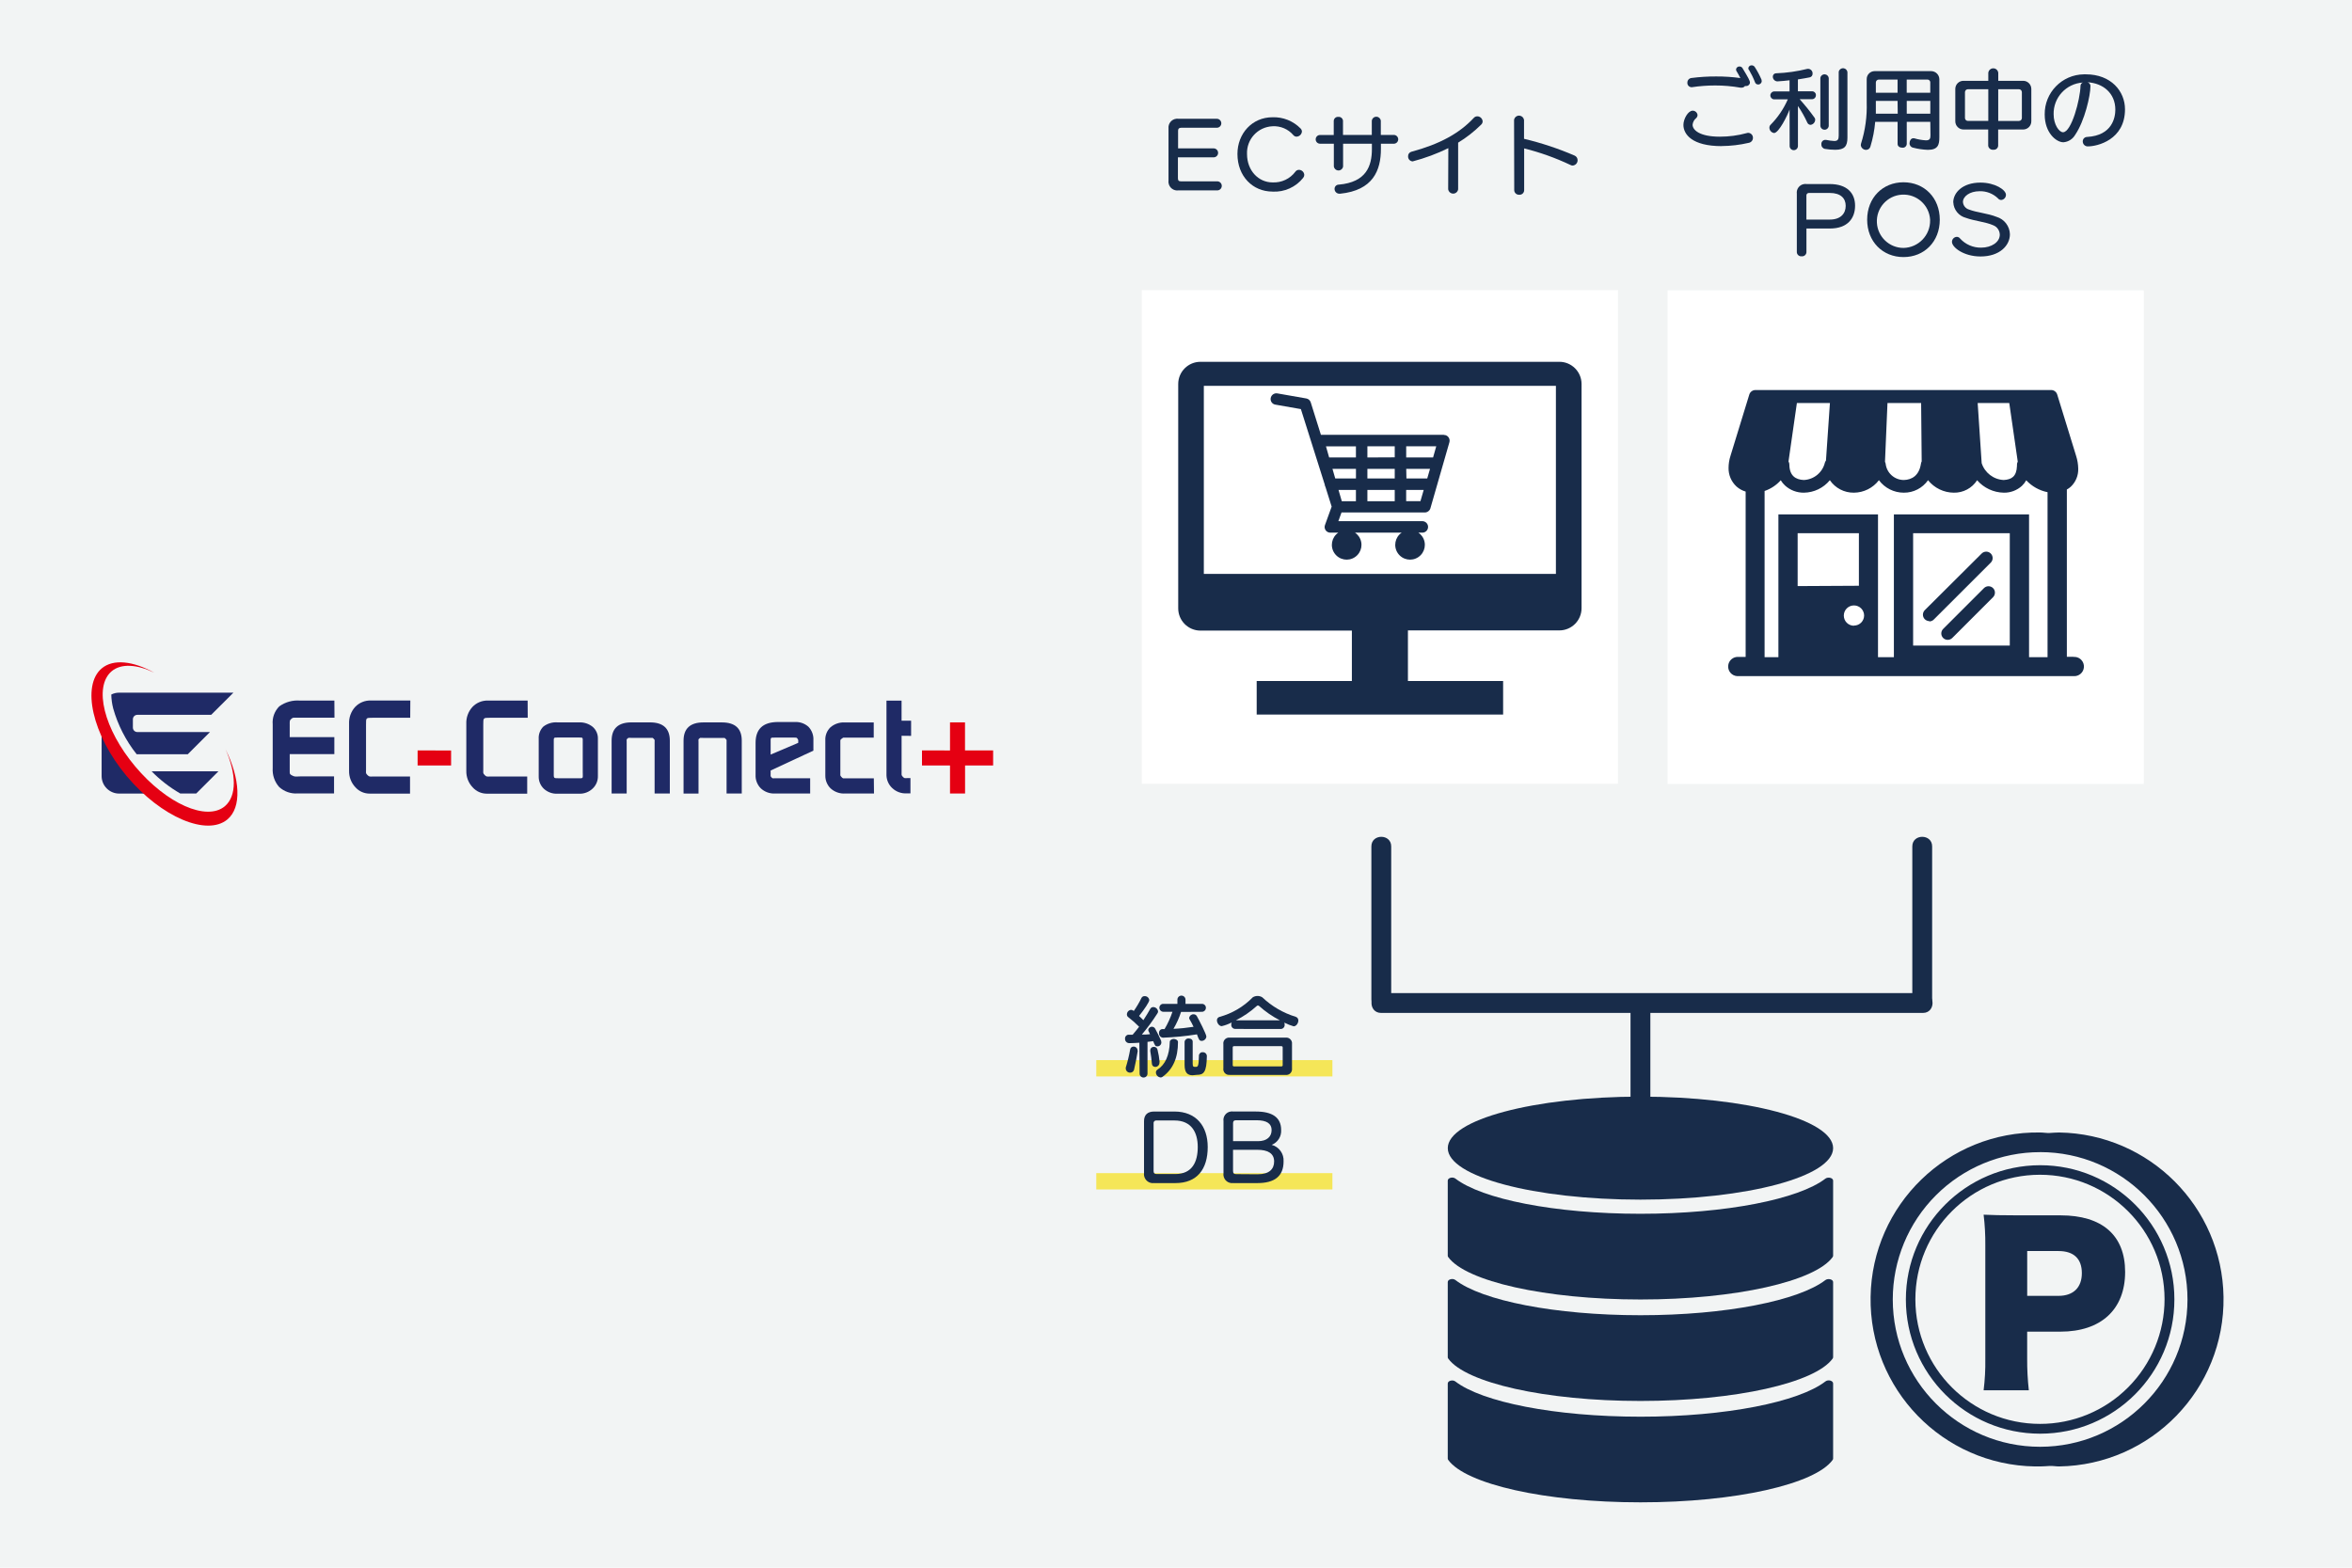 <?xml version="1.0" encoding="UTF-8"?>
<svg id="_レイヤー_2" data-name="レイヤー 2" xmlns="http://www.w3.org/2000/svg" viewBox="0 0 720 480">
  <defs>
    <style>
      .cls-1 {
        fill: #fff;
      }

      .cls-2 {
        fill: #182c4a;
      }

      .cls-3 {
        fill: #e50012;
      }

      .cls-4 {
        fill: #f2f4f4;
      }

      .cls-5 {
        fill: #1f2a66;
      }

      .cls-6 {
        fill: none;
        stroke: #f5e658;
        stroke-miterlimit: 10;
        stroke-width: 5px;
      }
    </style>
  </defs>
  <g id="_レイヤー_1-2" data-name="レイヤー 1">
    <g>
      <rect class="cls-4" width="720" height="480"/>
      <g>
        <path class="cls-5" d="M34.64,216.88c1.44,5.11,3.88,9.89,7.19,14.05h15.66l6.79-6.79h-22.24c-.75,0-1.36-.61-1.36-1.36h0v-2.55c0-.75,.61-1.36,1.36-1.36h22.61l6.81-6.79H36.46c-.83,0-1.65,.2-2.39,.57,.02,1.43,.22,2.84,.57,4.22Z"/>
        <path class="cls-5" d="M55.19,242.96h4.88l6.79-6.79h-20.44c2.6,2.65,5.55,4.94,8.77,6.79Z"/>
        <path class="cls-5" d="M38.62,234.58c-3.27-3.81-5.81-8.18-7.51-12.9v15.94c0,2.95,2.39,5.35,5.34,5.36h10.28c-2.93-2.57-5.64-5.38-8.11-8.4Z"/>
        <path class="cls-3" d="M69,229.31c3.36,7.59,3.56,14.35-.16,17.54-5.6,4.69-17.87-.77-27.45-12.18-9.58-11.41-12.8-24.36-7.22-29.14,2.95-2.47,7.76-2.12,13.04,.43-6.49-3.57-12.51-4.29-16.07-1.31-6.22,5.21-2.98,20.31,7.65,32.99,10.63,12.67,24.63,18.45,30.83,13.25,4.43-3.7,3.91-12.44-.62-21.57Z"/>
        <path class="cls-5" d="M102.39,219.75h-12.15c-.65,0-.62,0-1.12,.41s-.43,.73-.43,1.77v3.76h13.66v5.21h-13.66v5.2c0,.97,0,.94,.83,1.39s1.23,.22,2.74,.22h10v5.23h-11.16c-2.08,.14-4.13-.58-5.66-1.99-1.4-1.59-2.1-3.67-1.96-5.79v-13.36c-.18-2.04,.56-4.06,2.01-5.52,1.85-1.33,4.11-1.96,6.38-1.77h10.49l.03,5.23Z"/>
        <path class="cls-5" d="M125.58,219.77h-11.54c-2.04,0-1.99,0-1.99,2.06v13.89c0,.89-.16,1.02,.43,1.59s.7,.45,1.59,.45h11.45v5.23h-12.36c-1.64,.01-3.22-.68-4.32-1.9-1.32-1.37-2.03-3.2-1.98-5.1v-14.35c-.09-1.91,.58-3.78,1.87-5.2,1.25-1.3,2.98-2.01,4.78-1.96h12.1l-.03,5.29Z"/>
        <path class="cls-5" d="M161.56,219.77h-11.61c-2.02,0-2.01,0-2.01,2.06v13.89c0,.89-.14,1.02,.43,1.59s.7,.45,1.59,.45h11.43v5.25h-12.34c-1.64,.01-3.22-.68-4.32-1.9-1.32-1.37-2.03-3.2-1.98-5.1v-14.35c-.09-1.91,.58-3.78,1.87-5.2,1.24-1.31,2.98-2.02,4.78-1.96h12.12l.03,5.28Z"/>
        <path class="cls-5" d="M183.03,237.6c.04,1.44-.54,2.84-1.59,3.83-1.12,1.08-2.64,1.66-4.19,1.59h-6.57c-1.54,.08-3.04-.46-4.18-1.5-1.06-1-1.64-2.4-1.59-3.86v-11.41c-.09-1.4,.42-2.78,1.42-3.78,1.24-.95,2.79-1.41,4.35-1.29h6.58c1.51-.07,3,.42,4.18,1.37,1.06,.93,1.65,2.29,1.59,3.7v11.35Zm-4.64-1.02v-9.17c0-1.75,.19-1.59-1.48-1.59h-5.8c-1.74,0-1.59-.16-1.59,1.59v8.98c0,1.94-.16,1.9,1.59,1.9h5.79c1.75,.02,1.5,.14,1.5-1.71Z"/>
        <path class="cls-5" d="M205.06,242.96h-4.67v-15.72c0-.77,.11-.61-.26-1s-.24-.32-1.12-.32h-5.69c-.97,0-.89-.11-1.24,.22s-.24,.19-.24,1.1v15.72h-4.61v-16.18c0-3.73,2.03-5.6,6.09-5.6h5.64c4.05,0,6.09,1.87,6.09,5.6v16.18Z"/>
        <path class="cls-5" d="M227.08,242.96h-4.66v-15.72c0-.77,.1-.61-.27-1s-.24-.3-1.12-.3h-5.72c-.96,0-.88-.13-1.24,.19s-.24,.19-.24,1.1v15.74h-4.58v-16.18c0-3.73,2.04-5.6,6.09-5.6h5.64c4.07,0,6.1,1.87,6.09,5.6v16.18Z"/>
        <path class="cls-5" d="M248,242.96h-10.82c-1.59,.07-3.13-.51-4.29-1.59-1.09-1.1-1.67-2.61-1.59-4.16v-9.76c0-4.19,2.22-6.31,6.66-6.38h5.36c1.53-.09,3.03,.44,4.18,1.47,1.04,1.1,1.59,2.58,1.5,4.1v3.19l-13.09,6.09v.72c0,1.02-.11,.99,.27,1.39s.3,.26,1.21,.26h10.62v4.69Zm-3.65-15.51c0-.62,.1-.86-.18-1.21s-.18-.4-1-.4h-5.83c-1.59,0-1.43-.13-1.43,1.71v3.49l8.45-3.59Z"/>
        <path class="cls-5" d="M267.56,242.96h-8.82c-1.65,.11-3.28-.47-4.5-1.59-1.04-1.03-1.61-2.44-1.59-3.91v-10.79c-.08-1.5,.5-2.96,1.59-4,1.22-1.03,2.79-1.56,4.38-1.47h8.85v4.66h-8.86c-.46,0-.38-.11-.88,.27s-.48,.33-.48,1.02v9.47c0,.77-.14,.78,.35,1.29s.43,.4,1.12,.4h8.78l.05,4.66Z"/>
        <path class="cls-5" d="M278.91,225.31v-4.64h-2.92v-6.15h-4.62v22.89c.05,1.49,.69,2.9,1.79,3.91,1.21,1.13,2.83,1.71,4.48,1.59h1.07v-4.67h-1.02c-.7,0-.81,.14-1.29-.38s-.4-.53-.4-1.29v-11.29l2.92,.03Z"/>
        <polygon class="cls-3" points="304.02 229.76 295.41 229.76 295.41 221.18 290.82 221.18 290.82 229.78 282.24 229.76 282.24 234.37 290.82 234.37 290.82 242.96 295.43 242.96 295.43 234.37 304.02 234.37 304.02 229.76"/>
        <polygon class="cls-3" points="138.09 229.79 138.09 234.37 127.84 234.37 127.84 229.76 138.09 229.79"/>
      </g>
      <g>
        <path class="cls-2" d="M419.81,259.15v46.94c0,3.91,6.07,3.92,6.07,0v-46.94c0-3.91-6.07-3.91-6.07,0Z"/>
        <path class="cls-2" d="M422.78,310.14h165.88c3.91,0,3.91-6.07,0-6.07h-165.88c-3.91,0-3.92,6.07,0,6.07Z"/>
        <path class="cls-2" d="M585.4,259.15v46.94c0,3.91,6.07,3.92,6.07,0v-46.94c0-3.91-6.07-3.91-6.07,0Z"/>
        <path class="cls-2" d="M499.14,308.28v37.33c0,3.91,6.07,3.91,6.07,0v-37.33c0-3.91-6.07-3.91-6.07,0Z"/>
        <path class="cls-2" d="M502.18,371.64c-26.23,0-48.51-4.5-56.65-10.78-.83-.63-2.34-.22-2.34,.63v22.99c0,.15,.05,.3,.15,.42,5.34,7.39,29.64,12.98,58.84,12.98s53.49-5.59,58.83-12.98c.09-.12,.14-.27,.15-.42v-22.99c0-.85-1.52-1.21-2.34-.63-8.14,6.28-30.42,10.78-56.63,10.78Z"/>
        <path class="cls-2" d="M502.18,402.7c-26.23,0-48.51-4.5-56.65-10.78-.83-.63-2.34-.22-2.34,.63v23.01c0,.15,.05,.3,.15,.42,5.34,7.39,29.64,12.97,58.84,12.97s53.49-5.57,58.83-12.97c.09-.12,.14-.27,.15-.42v-23.01c0-.85-1.52-1.21-2.34-.63-8.14,6.28-30.42,10.78-56.63,10.78Z"/>
        <path class="cls-2" d="M502.18,433.77c-26.23,0-48.51-4.5-56.65-10.78-.83-.64-2.34-.23-2.34,.63v22.97c0,.15,.05,.3,.15,.42,5.34,7.39,29.64,12.98,58.84,12.98s53.49-5.59,58.83-12.98c.09-.12,.15-.27,.15-.42v-23c0-.86-1.52-1.27-2.34-.63-8.14,6.28-30.42,10.81-56.63,10.81Z"/>
        <ellipse class="cls-2" cx="502.18" cy="351.54" rx="58.98" ry="15.77"/>
        <rect class="cls-1" x="349.52" y="88.83" width="145.78" height="151.14"/>
        <path class="cls-2" d="M477.33,110.78h-109.84c-3.76,0-6.81,3.04-6.81,6.8v68.69c0,3.76,3.05,6.81,6.81,6.81h46.35v15.43h-29.14v10.28h75.44v-10.28h-29.14v-15.49h46.35c3.76,0,6.8-3.05,6.8-6.81V117.52c-.03-3.74-3.08-6.75-6.81-6.74Zm-1.03,64.94h-107.78v-57.59h107.78v57.59Z"/>
        <path class="cls-2" d="M442,133.13h-37.64l-3.11-9.92c-.19-.63-.72-1.1-1.37-1.21l-8.86-1.55c-.95-.16-1.86,.48-2.03,1.43-.17,.94,.46,1.85,1.41,2.01,0,0,0,0,.01,0l7.82,1.37,7.29,23.07c.02,.27,.11,.54,.24,.78l1.89,6.01-2.04,5.63c-.34,.9,.12,1.9,1.02,2.23,.2,.07,.41,.11,.62,.11h2.43c-2.06,1.41-2.59,4.23-1.17,6.3,1.42,2.06,4.23,2.59,6.3,1.17s2.59-4.23,1.17-6.3c-.32-.46-.71-.86-1.17-1.17h14.27c-2.06,1.41-2.59,4.23-1.17,6.3,1.42,2.06,4.23,2.59,6.3,1.17s2.59-4.23,1.17-6.3c-.32-.46-.71-.86-1.17-1.17h1.34c.97-.08,1.69-.93,1.61-1.9-.07-.86-.75-1.54-1.61-1.61h-25.85l.97-2.67h25.5c.77,0,1.45-.49,1.69-1.21l5.84-20.3c.26-.94-.29-1.91-1.22-2.17-.15-.04-.31-.06-.47-.06v-.04Zm-34.1,10.43h7.19v2.94h-6.34l-.85-2.94Zm2.85,9.9l-1-3.45h5.33v3.45h-4.33Zm7.84-3.45h8.37v3.45h-8.37v-3.45Zm0-3.51v-2.94h8.37v2.94h-8.37Zm0-6.44v-3.42h8.37v3.39l-8.37,.04Zm11.88,3.5h7.29l-.85,2.94h-6.37l-.06-2.94Zm8.23-3.5h-8.23v-3.42h9.2l-.97,3.42Zm-23.62-3.39v3.39h-8.2l-.97-3.39h9.17Zm15.38,16.78v-3.45h5.37l-1,3.45h-4.37Z"/>
        <rect class="cls-1" x="510.49" y="88.9" width="145.78" height="151.14"/>
        <path class="cls-2" d="M634.7,201.1h-1.99v-51.22c.44-.24,.84-.53,1.21-.86,1.52-1.44,2.35-3.46,2.27-5.55-.02-1.32-.24-2.62-.64-3.87q-5.79-18.8-5.79-18.8c-.25-.82-1.01-1.39-1.87-1.38h-90.51c-.86,0-1.63,.56-1.88,1.38l-5.77,18.8c-.38,1.18-.57,2.41-.58,3.64-.05,2.17,.84,4.25,2.43,5.72,.81,.72,1.77,1.25,2.8,1.55v50.62h-2.22c-1.63-.1-3.03,1.13-3.13,2.76-.1,1.63,1.13,3.03,2.76,3.13,.13,0,.25,0,.38,0h102.63c1.63,.1,3.03-1.13,3.13-2.76,.1-1.63-1.13-3.03-2.76-3.13-.13,0-.25,0-.38,0l-.09-.04Zm-19.62-77.71l2.6,17.96c-.16,.28-.24,.6-.24,.92v.38c-.13,3.28-1.66,4.16-4.03,4.32-3.13-.13-5.85-2.22-6.79-5.21v-.16h0l-1.21-18.21h9.68Zm-37.28,0h10.3l.17,17.89c-.12,.21-.19,.44-.22,.68-.55,3.64-2.77,4.94-5.23,5.01-2.89,0-5.3-2.18-5.59-5.05-.04-.19-.1-.38-.19-.56l.76-17.97Zm-27.72,0h10.1l-1.21,17.62c-.14,.19-.26,.4-.33,.63-.72,3.03-3.36,5.2-6.47,5.33-2.5-.12-4.31-1.3-4.4-4.54v-.16c0-.35-.09-.69-.27-.98l2.57-17.9Zm17.46,68.2c-1.72,0-3.11-1.39-3.11-3.11s1.39-3.11,3.11-3.11,3.11,1.39,3.11,3.11h0c-.03,1.71-1.41,3.07-3.11,3.06v.05Zm-17.24-12.14v-16.2h18.75v16.1l-18.75,.1Zm64.94,18.21h-29.59v-34.41h29.59v34.41Zm11.57,3.55h-5.67v-43.71h-41.38v43.71h-4.86v-43.71h-30.49v43.71h-4.23v-50.88c1.9-.65,3.61-1.78,4.95-3.28,.36,.6,.8,1.14,1.31,1.61,1.58,1.44,3.65,2.22,5.78,2.19,3.08-.04,5.99-1.44,7.94-3.82,1.66,2.43,4.42,3.86,7.36,3.82,3.01-.02,5.84-1.43,7.66-3.82,1.79,2.41,4.62,3.83,7.63,3.82,2.95,.03,5.72-1.41,7.41-3.82,1.92,2.4,4.82,3.8,7.89,3.82,2.88,.06,5.58-1.39,7.13-3.81,2.06,2.37,5.03,3.76,8.17,3.81,2.05,.04,4.03-.71,5.55-2.09,.52-.5,.97-1.07,1.32-1.7,1.74,1.86,4.02,3.14,6.52,3.64v50.5Zm-19.43-21.18l-12.53,12.53c-.77,.77-.77,2.01,0,2.78,.37,.37,.87,.57,1.4,.57,.52,0,1.02-.21,1.38-.57l12.53-12.53c.74-.79,.71-2.04-.08-2.78-.76-.71-1.94-.71-2.7,0h0Zm-16.78,10.24c.52,0,1.02-.21,1.38-.58l17.44-17.42c.77-.77,.77-2.02,0-2.79-.77-.77-2.02-.77-2.79,0l-17.41,17.34c-.76,.77-.76,2.02,.01,2.78,.37,.36,.87,.57,1.38,.57l-.02,.11Z"/>
        <path class="cls-2" d="M360.78,58.29c-1.47,.22-2.84-.8-3.06-2.27-.04-.24-.04-.48-.01-.72v-15.96c-.16-1.48,.9-2.81,2.38-2.98,.23-.03,.46-.02,.69,.01h11.71c.76,0,1.37,.61,1.38,1.37s-.61,1.37-1.37,1.38h-10.93c-.59,0-.93,.27-.93,.86v5.45h10.87c.76,0,1.37,.61,1.38,1.37s-.61,1.37-1.37,1.38h-10.93v6.39c0,.73,.29,.96,.98,.96h10.93c.76-.07,1.44,.49,1.51,1.25s-.49,1.44-1.25,1.51c-.09,0-.17,0-.26,0h-11.69Z"/>
        <path class="cls-2" d="M389.54,58.66c-6.07,0-10.73-4.7-10.73-11.52,0-6.24,4.48-11.24,10.73-11.24,3.23-.11,6.35,1.14,8.61,3.45,.24,.24,.38,.57,.4,.91-.07,.87-.79,1.56-1.66,1.58-.37,0-.72-.18-.96-.46-1.58-1.86-3.95-2.87-6.39-2.72-4.5,.2-7.99,4-7.8,8.5,0,5.05,3.5,8.69,7.8,8.69,2.74,.14,5.37-1.09,7.01-3.29,.25-.36,.66-.56,1.09-.56,.86,.01,1.57,.68,1.63,1.54,0,.32-.12,.63-.32,.89-2.26,2.86-5.77,4.44-9.41,4.24Z"/>
        <path class="cls-2" d="M422.73,44v1.6c0,6.59-2.43,12.69-12.48,13.71h-.18c-.81,.03-1.5-.6-1.53-1.41,0-.02,0-.04,0-.06-.01-.71,.55-1.3,1.26-1.31,0,0,.02,0,.02,0,8.5-.73,10.15-5.78,10.15-10.93v-1.6h-8.82v6.99c-.13,.78-.86,1.31-1.64,1.19-.61-.1-1.09-.58-1.19-1.19v-6.99h-4.23c-.74,0-1.33-.6-1.33-1.34,0-.74,.6-1.33,1.33-1.33h4.2v-4.33c.04-.71,.64-1.26,1.35-1.22,.02,0,.04,0,.06,0,.71-.07,1.35,.46,1.42,1.17,0,.01,0,.03,0,.04v4.33h8.82v-4.33c.07-.76,.75-1.32,1.51-1.25,.66,.06,1.19,.59,1.25,1.25v4.33h4.16c.74,.1,1.25,.78,1.16,1.52-.08,.6-.55,1.07-1.16,1.16h-4.14Z"/>
        <path class="cls-2" d="M443.37,45.36c-3.5,1.71-7.16,3.07-10.93,4.06-.81-.05-1.43-.74-1.39-1.55v-.02c-.03-.62,.36-1.19,.96-1.37,8.79-2.37,14.75-5.66,19.16-10.39,.27-.3,.66-.48,1.07-.47,.85,0,1.56,.67,1.63,1.52,0,.4-.17,.78-.47,1.04-2.12,2.1-4.48,3.95-7.03,5.5v14.3c-.13,.84-.92,1.42-1.76,1.29-.66-.1-1.18-.62-1.29-1.29l.05-12.62Z"/>
        <path class="cls-2" d="M463.49,36.71c.13-.84,.92-1.42,1.76-1.29,.66,.1,1.18,.62,1.29,1.29v5.79c5.3,1.26,10.49,2.98,15.49,5.14,.55,.24,.91,.79,.91,1.4,.02,.86-.64,1.59-1.51,1.65-.26,0-.52-.07-.74-.21-4.53-2.14-9.25-3.83-14.11-5.04v12.74c.03,.77-.57,1.42-1.34,1.45-.05,0-.11,0-.16,0-.8,.05-1.49-.55-1.54-1.34,0-.03,0-.07,0-.1l-.05-21.47Z"/>
        <path class="cls-2" d="M527.04,44.74c-9.08,0-11.71-3.64-11.71-6.5,0-1.78,1.4-4.35,2.84-4.35,.78,0,1.42,.59,1.49,1.36-.02,.35-.17,.68-.42,.91-.63,.5-1.03,1.25-1.1,2.05,0,1.53,2.04,3.64,8.34,3.64,2.77,0,5.53-.36,8.2-1.09,.16-.06,.32-.09,.49-.09,.82,.03,1.47,.72,1.45,1.54,0,0,0,0,0,.01,0,.76-.56,1.4-1.31,1.52-2.71,.63-5.48,.96-8.26,.98Zm6.07-17.9c-.1,.01-.21,.01-.32,0-2.56-.45-5.16-.68-7.76-.67-2.38,0-4.75,.18-7.1,.53h-.18c-.73-.06-1.27-.69-1.21-1.42,0-.75,.59-1.37,1.34-1.41,2.47-.32,4.96-.47,7.46-.46,2.49-.01,4.98,.15,7.44,.49-.4-.78-.85-1.55-1.21-2.16-.08-.14-.13-.3-.13-.46,.05-.55,.52-.96,1.07-.93,.39,0,.75,.21,.94,.56,1.71,2.84,2.25,3.78,2.25,4.38-.03,.6-.54,1.07-1.14,1.04,0,0,0,0,0,0-.12,.03-.25,.03-.38,0-.23,.32-.6,.51-1,.51h-.05Zm2.25-5.43c-.1-.15-.15-.33-.16-.51,.04-.53,.5-.93,1.03-.9,.42,0,.8,.24,1,.61,.77,1.2,1.44,2.46,2,3.76,.05,.15,.07,.31,.07,.46-.01,.59-.5,1.06-1.09,1.04,0,0,0,0,0,0-.46,.01-.86-.29-.98-.73-.5-1.29-1.11-2.54-1.82-3.74h-.05Z"/>
        <path class="cls-2" d="M547.83,33.52c-.62,1.78-3.29,7.21-4.76,7.21-.82-.13-1.42-.83-1.42-1.65,0-.32,.12-.63,.35-.86,2.23-2.25,4.02-4.9,5.29-7.8h-4.21c-.64-.04-1.14-.57-1.14-1.21,0-.64,.5-1.18,1.14-1.21h4.74v-3.42c-1.13,.13-2.43,.27-3.78,.34h0c-.76-.06-1.35-.7-1.34-1.47,0-.55,.43-1,.98-1.01,.02,0,.04,0,.06,0,3.22-.12,6.43-.58,9.56-1.36,.1-.02,.2-.02,.3,0,.75,.06,1.32,.72,1.27,1.47,.03,.53-.33,1.01-.85,1.13-.78,.16-1.98,.38-3.64,.64v3.64h4.3c.63-.04,1.17,.43,1.21,1.06,0,.05,0,.1,0,.15,0,.67-.54,1.21-1.21,1.21h-3.76c1.63,1.82,3.17,3.72,4.59,5.71,.12,.18,.17,.38,.16,.59-.03,.8-.64,1.46-1.43,1.55-.45-.02-.84-.31-1-.73-.81-1.76-1.76-3.45-2.85-5.05v12.26c0,.7-.57,1.27-1.27,1.27s-1.27-.57-1.27-1.27l-.02-11.21Zm9.42-9.64c.1-.71,.75-1.21,1.46-1.11,.58,.08,1.03,.53,1.11,1.11v14.72c-.1,.71-.75,1.21-1.46,1.11-.58-.08-1.03-.53-1.11-1.11v-14.72Zm5.61-1.82c.1-.74,.78-1.25,1.52-1.16,.6,.08,1.07,.55,1.16,1.16v20.1c0,2.63-.9,3.7-3.74,3.7-1.05,0-2.11-.1-3.14-.27-.66-.12-1.13-.71-1.09-1.38-.09-.66,.37-1.28,1.03-1.37,.04,0,.07,0,.11-.01,.09-.01,.18-.01,.27,0,.83,.18,1.67,.29,2.51,.34,1.09,0,1.38-.47,1.38-1.65V22.05Z"/>
        <path class="cls-2" d="M590.91,37.31h-7.21v6.76c-.03,.67-.59,1.19-1.26,1.16-.04,0-.08,0-.12-.01-.72,0-1.42-.38-1.42-1.15v-6.76h-6.86c-.22,2.54-.7,5.04-1.44,7.48-.12,.64-.68,1.1-1.34,1.1-.84,0-1.55-.63-1.63-1.47,0-.15,.03-.3,.07-.44,1.3-4.08,1.88-8.35,1.74-12.63v-7.14c0-1.34,1.09-2.43,2.43-2.43,.03,0,.06,0,.09,0h17.29c1.32,.05,2.38,1.11,2.43,2.43v17.76c0,2.31-.36,3.91-3.52,3.91-1.54-.06-3.07-.28-4.57-.68-.64-.14-1.08-.73-1.03-1.38,0-.75,.45-1.49,1.14-1.49,.08-.01,.16-.01,.24,0,1.19,.36,2.41,.57,3.64,.64,1.21,0,1.38-.59,1.38-1.55l-.05-4.12Zm-10.02-6.41h-6.65v3.91h6.7l-.05-3.91Zm0-6.54h-5.74c-.5,0-.9,.39-.91,.89,0,0,0,.02,0,.02v3.12h6.65v-4.03Zm10.02,.91c.02-.48-.35-.89-.84-.91-.01,0-.02,0-.04,0h-6.34v4.03h7.21v-3.12Zm0,5.63h-7.21v3.91h7.21v-3.91Z"/>
        <path class="cls-2" d="M611.68,39.64v4.99c-.05,.72-.67,1.27-1.4,1.22-.02,0-.05,0-.07,0-.77,.09-1.47-.45-1.58-1.21v-4.99h-7.56c-1.39,0-2.51-1.13-2.51-2.51h0v-9.91c0-1.37,1.11-2.49,2.49-2.49,0,0,.02,0,.02,0h7.59v-2.43c.08-.84,.82-1.46,1.66-1.39,.74,.07,1.32,.65,1.39,1.39v2.43h7.69c1.35,.04,2.42,1.14,2.43,2.49v9.91c0,1.36-1.07,2.47-2.43,2.51h-7.71Zm-3.02-12.32h-6.23c-.5,0-.9,.39-.91,.89,0,0,0,.02,0,.02v7.9c0,.49,.4,.89,.89,.89,0,0,.02,0,.02,0h6.23v-9.7Zm10.28,.91c0-.5-.39-.9-.89-.91,0,0-.02,0-.02,0h-6.33v9.71h6.33c.49,.01,.9-.37,.91-.86,0,0,0-.02,0-.02v-7.92Z"/>
        <path class="cls-2" d="M639.93,26.41c0,2.83-1.76,10.6-4.65,14.83-.75,1.34-2.12,2.21-3.64,2.32-2.14,0-5.71-2.85-5.71-8.5-.09-6.71,5.28-12.21,11.99-12.3,.21,0,.41,0,.62,0,7.67,0,11.97,5.15,11.97,10.71,0,9.37-8.5,11.35-11.33,11.35-.84,.05-1.55-.59-1.6-1.43,0-.03,0-.06,0-.09-.02-.74,.56-1.35,1.3-1.37,.01,0,.02,0,.04,0,7.7-.45,8.63-5.97,8.63-8.35,0-5.03-3.74-8.12-8.5-8.39,.54,.15,.91,.65,.89,1.21Zm-11.27,8.6c0,3.07,1.65,5.48,2.88,5.48,2.6,0,5.25-10.07,5.35-14.18,0-.46,.28-.88,.72-1.04-5.12,.31-9.08,4.62-8.95,9.75Z"/>
        <path class="cls-2" d="M552.99,69.97v7.29c-.06,.73-.69,1.27-1.42,1.22-.02,0-.03,0-.05,0-.74,.07-1.4-.47-1.47-1.21v-17.95c-.2-1.44,.81-2.77,2.25-2.97,.25-.03,.5-.03,.75,0h7.03c5.37,0,7.8,2.8,7.8,6.63s-2.25,6.99-7.72,6.99h-7.16Zm7.16-2.74c3.31,0,4.86-1.85,4.86-4.2s-1.58-3.95-4.86-3.95h-6.33c-.42-.04-.8,.26-.84,.68,0,.06,0,.13,0,.19v7.29h7.16Z"/>
        <path class="cls-2" d="M571.58,67.27c0-6.7,4.74-11.46,11.12-11.46s11.11,4.76,11.11,11.46-4.72,11.44-11.11,11.44-11.12-4.76-11.12-11.44Zm19.27,0c-.26-4.5-4.12-7.93-8.62-7.67-4.5,.26-7.93,4.12-7.67,8.62,.25,4.31,3.82,7.69,8.14,7.69,4.59-.09,8.24-3.89,8.15-8.48,0-.05,0-.1,0-.15h0Z"/>
        <path class="cls-2" d="M597.93,61.98c0-2.96,2.83-6.07,8.33-6.07,4.47,0,7.81,2.22,7.81,3.74,0,.82-.63,1.51-1.44,1.58-.39,0-.76-.17-1-.49-1.51-1.46-3.54-2.25-5.63-2.19-3.05,0-5.1,1.6-5.1,3.31,.08,1.1,.85,2.04,1.92,2.32,2.25,.89,5.65,1.13,8.37,2.22,2.37,.7,4.02,2.85,4.09,5.32,0,3.5-3.18,6.81-8.99,6.81-5.17,0-8.75-2.8-8.75-4.47,0-.82,.65-1.5,1.47-1.54,.4,0,.77,.19,1.01,.51,1.64,1.82,3.99,2.84,6.45,2.8,3.17,0,5.71-1.69,5.71-3.98-.03-1.29-.84-2.44-2.05-2.89-2.25-1.01-5.77-1.31-8.31-2.25-2.19-.56-3.77-2.49-3.87-4.75Z"/>
        <line class="cls-6" x1="335.6" y1="361.69" x2="407.88" y2="361.69"/>
        <line class="cls-6" x1="335.6" y1="327.09" x2="407.88" y2="327.09"/>
        <path class="cls-2" d="M348.8,319.26c-1.07,.07-2.05,.13-2.78,.13h-.4c-.7-.03-1.25-.63-1.22-1.33,0-.01,0-.03,0-.04-.05-.61,.4-1.16,1.02-1.21,.03,0,.07,0,.1,0h1.21c.7-.8,1.35-1.63,1.98-2.43-1.02-1.05-2.12-2.02-3.28-2.91-.3-.2-.47-.53-.46-.89,.02-.73,.58-1.33,1.31-1.38,.25,.01,.49,.11,.69,.27l.11,.07c.88-1.25,1.66-2.57,2.33-3.95,.18-.39,.58-.62,1.01-.59,.71-.02,1.32,.51,1.4,1.21,0,.59-1.53,2.89-3.13,4.86,.46,.41,.9,.84,1.32,1.29,.85-1.29,1.57-2.49,2.1-3.45,.17-.34,.53-.56,.91-.56,.76,0,1.41,.58,1.49,1.34,0,.22-.07,.43-.21,.61-1.44,2.26-3.03,4.42-4.76,6.47,.86,0,1.71,0,2.51-.11l-.38-.8c-.1-.15-.16-.33-.16-.51,.08-.62,.65-1.05,1.27-.97,.34,.05,.64,.25,.82,.54,.68,1.22,1.3,2.48,1.85,3.76,.05,.16,.07,.32,.07,.49,0,.67-.54,1.21-1.21,1.21-.62,0-.75-.21-1.29-1.6-.53,.09-1.15,.16-1.74,.22v9.71c0,.67-.54,1.21-1.21,1.21s-1.21-.54-1.21-1.21l-.07-9.45Zm-.51,2.5c-.21,1.47-.69,3.85-1.14,5.8-.15,.51-.62,.87-1.15,.87-.71,.04-1.33-.5-1.38-1.21-.01-.11-.01-.23,0-.34,.56-1.81,1.01-3.65,1.34-5.51,.06-.54,.52-.94,1.07-.93,.67,0,1.21,.54,1.21,1.21l.06,.11Zm6.65,3.53c.05,.72-.5,1.33-1.21,1.38-.03,0-.05,0-.08,0-.56,.01-1.02-.43-1.03-.98,0,0,0-.02,0-.02-.1-1.28-.26-2.56-.49-3.82-.01-.09-.01-.18,0-.27-.01-.56,.43-1.03,.99-1.05,.03,0,.07,0,.1,0,.53-.02,1.01,.34,1.12,.86,.31,1.23,.53,2.48,.64,3.74l-.05,.16Zm5.67-6.23c0,4.86-1.55,8.37-4.76,10.66-.16,.12-.36,.18-.56,.18-.79-.08-1.41-.72-1.44-1.52-.01-.36,.17-.7,.49-.89,2.32-1.49,3.64-4.27,3.76-8.5,0-.53,.64-.89,1.21-.89s1.29,.38,1.29,.91v.04Zm.95-9.26c-.58,1.82-1.36,3.57-2.33,5.21,2.06-.09,4.11-.3,6.14-.62-.36-.79-.77-1.55-1.21-2.29-.08-.13-.12-.27-.13-.42,.09-.66,.67-1.15,1.34-1.13,.44-.01,.84,.23,1.04,.62,.62,1.09,2.89,5.48,2.89,6.23-.09,.74-.7,1.29-1.44,1.3-.67,0-.86-.34-1.44-2-3.44,.55-6.91,.89-10.39,1.02h0c-.72-.04-1.26-.66-1.22-1.38,0-.01,0-.03,0-.04-.08-.58,.33-1.12,.91-1.2,.05,0,.1-.01,.16,0h.61c1-1.68,1.81-3.46,2.43-5.31h-2.85c-.65-.03-1.15-.57-1.15-1.21-.04-.63,.44-1.17,1.07-1.21,.03,0,.06,0,.09,0h4.35v-1.29c0-.69,.56-1.24,1.24-1.24s1.24,.56,1.24,1.24v1.29h5.08c.63,0,1.15,.5,1.16,1.13,0,.03,0,.06,0,.09,0,.65-.51,1.18-1.15,1.21l-6.4,.04Zm3.57,19.43c-1.57,0-2.5-.72-2.5-3.21v-6.99c.04-.63,.58-1.11,1.2-1.07,.02,0,.05,0,.07,0,.62,0,1.21,.32,1.21,.98v6.76c0,.93,.24,.96,.91,.96s.93-.16,1-3.28c-.07-.6,.36-1.14,.96-1.21,.09-.01,.17-.01,.26,0,.67,0,1.21,.54,1.21,1.21h0c-.09,4.86-.91,5.72-3.07,5.72l-1.25,.12Z"/>
        <path class="cls-2" d="M378.04,315.03c-.67-.05-1.17-.63-1.12-1.3,0,0,0,0,0,0-.01-.23,.03-.46,.13-.67-.97,.5-1.99,.88-3.05,1.13-.8,0-1.47-.97-1.47-1.8-.01-.47,.3-.89,.75-1.02,3.89-1.05,7.42-3.13,10.22-6.01,.89-.55,2.02-.55,2.91,0,2.9,2.75,6.39,4.79,10.21,5.96,.5,.14,.84,.6,.83,1.12,0,.86-.64,1.8-1.44,1.8-.99-.28-1.94-.66-2.85-1.13,.07,.21,.1,.43,.1,.64,.05,.67-.44,1.25-1.11,1.31-.01,0-.02,0-.03,0l-14.09-.02Zm-1.54,14.07c-.96,.14-1.86-.52-2-1.48-.02-.16-.03-.32,0-.48v-7.43c-.14-.97,.54-1.87,1.51-2,.16-.02,.33-.02,.5,0h17c.97-.14,1.87,.54,2,1.51,.02,.16,.02,.33,0,.5v7.43c.12,.96-.56,1.85-1.52,1.97-.16,.02-.32,.02-.48,0h-17Zm16.16-8.38c0-.27-.13-.4-.42-.4h-14.46c-.29,0-.42,.13-.42,.4v5.37c-.03,.21,.11,.4,.32,.42,.03,0,.07,0,.1,0h14.46c.21,.03,.4-.11,.42-.32,0-.03,0-.07,0-.1v-5.37Zm-.86-8.32c-2.3-1.18-4.43-2.65-6.35-4.38-.11-.09-.24-.14-.38-.16-.13,.01-.26,.07-.35,.16-1.92,1.74-4.07,3.22-6.39,4.38h13.47Z"/>
        <path class="cls-2" d="M353.33,362.23c-1.49,.22-2.88-.8-3.11-2.3-.03-.23-.04-.47-.01-.7v-15.94c0-1.98,1.12-2.96,3.12-2.96h6.17c6.71,0,10.21,4.5,10.21,10.87,0,6.84-3.29,11.04-9.86,11.04h-6.52Zm6.47-2.76c5.21,0,6.86-3.79,6.86-8.28s-1.95-8.12-7.13-8.12h-5.48c-.44-.07-.85,.24-.91,.67-.01,.08-.01,.16,0,.24v14.57c0,.64,.29,.91,.85,.91h5.8Z"/>
        <path class="cls-2" d="M377.51,362.23c-1.45,.19-2.78-.83-2.97-2.28-.03-.24-.03-.48,0-.72v-15.94c-.21-1.43,.78-2.75,2.2-2.96,.25-.04,.51-.04,.76,0h6.97c4.94,0,7.72,1.76,7.72,5.66,.12,1.98-1.05,3.82-2.9,4.54,2.28,.61,3.8,2.75,3.64,5.1,0,4.58-2.85,6.61-7.99,6.61h-7.44Zm.89-19.23c-.67,0-.93,.27-.93,.9v5.51h7.64c2.76,0,4.16-1.42,4.16-3.4s-1.49-3.01-4.61-3.01h-6.25Zm6.65,16.54c3.47,0,4.99-1.58,4.99-3.91,0-2.56-2.05-3.58-5.12-3.58h-7.46v6.45c0,.75,.27,1,.98,1l6.61,.05Z"/>
        <path class="cls-2" d="M624.54,449c.97,0,1.93-.1,2.89-.15s1.92,.15,2.9,.15c28.24-.44,50.77-23.68,50.34-51.91-.43-27.62-22.72-49.91-50.34-50.34-.98,0-1.93,.1-2.9,.15s-1.92-.15-2.89-.15c-28.24-.44-51.48,22.1-51.91,50.34-.44,28.24,22.1,51.48,50.34,51.91,.53,0,1.05,0,1.58,0Zm0-96.24c24.91,0,45.1,20.21,45.1,45.12,0,24.91-20.21,45.1-45.12,45.1-24.91,0-45.1-20.21-45.1-45.12,0-11.96,4.76-23.43,13.21-31.88,8.46-8.47,19.94-13.23,31.91-13.21Z"/>
        <path class="cls-2" d="M583.43,397.88c0,22.7,18.41,41.1,41.11,41.09,22.7,0,41.1-18.41,41.09-41.11,0-22.7-18.41-41.1-41.11-41.09-22.69,.03-41.08,18.42-41.09,41.11Zm41.09,38.09c-21.06,.02-38.16-17.04-38.18-38.1-.02-21.06,17.04-38.16,38.1-38.18,21.06-.02,38.16,17.04,38.18,38.1,0,10.13-4.01,19.84-11.17,27.01-7.13,7.16-16.83,11.18-26.93,11.17Z"/>
        <path class="cls-2" d="M630.8,372.11h-14.11c-4.12,0-6.44-.06-9.46-.19,.38,3.12,.55,6.26,.52,9.4v34.84c.05,3.18-.13,6.36-.52,9.52h13.84c-.36-3.23-.53-6.47-.51-9.71v-8.24h10.16c12.49,0,19.83-6.82,19.83-18.29,0-11.2-7.01-17.32-19.76-17.32Zm-.64,24.66h-9.59v-13.72h9.59c4.63,0,7.14,2.32,7.14,6.76s-2.63,6.96-7.14,6.96h0Z"/>
      </g>
    </g>
  </g>
</svg>